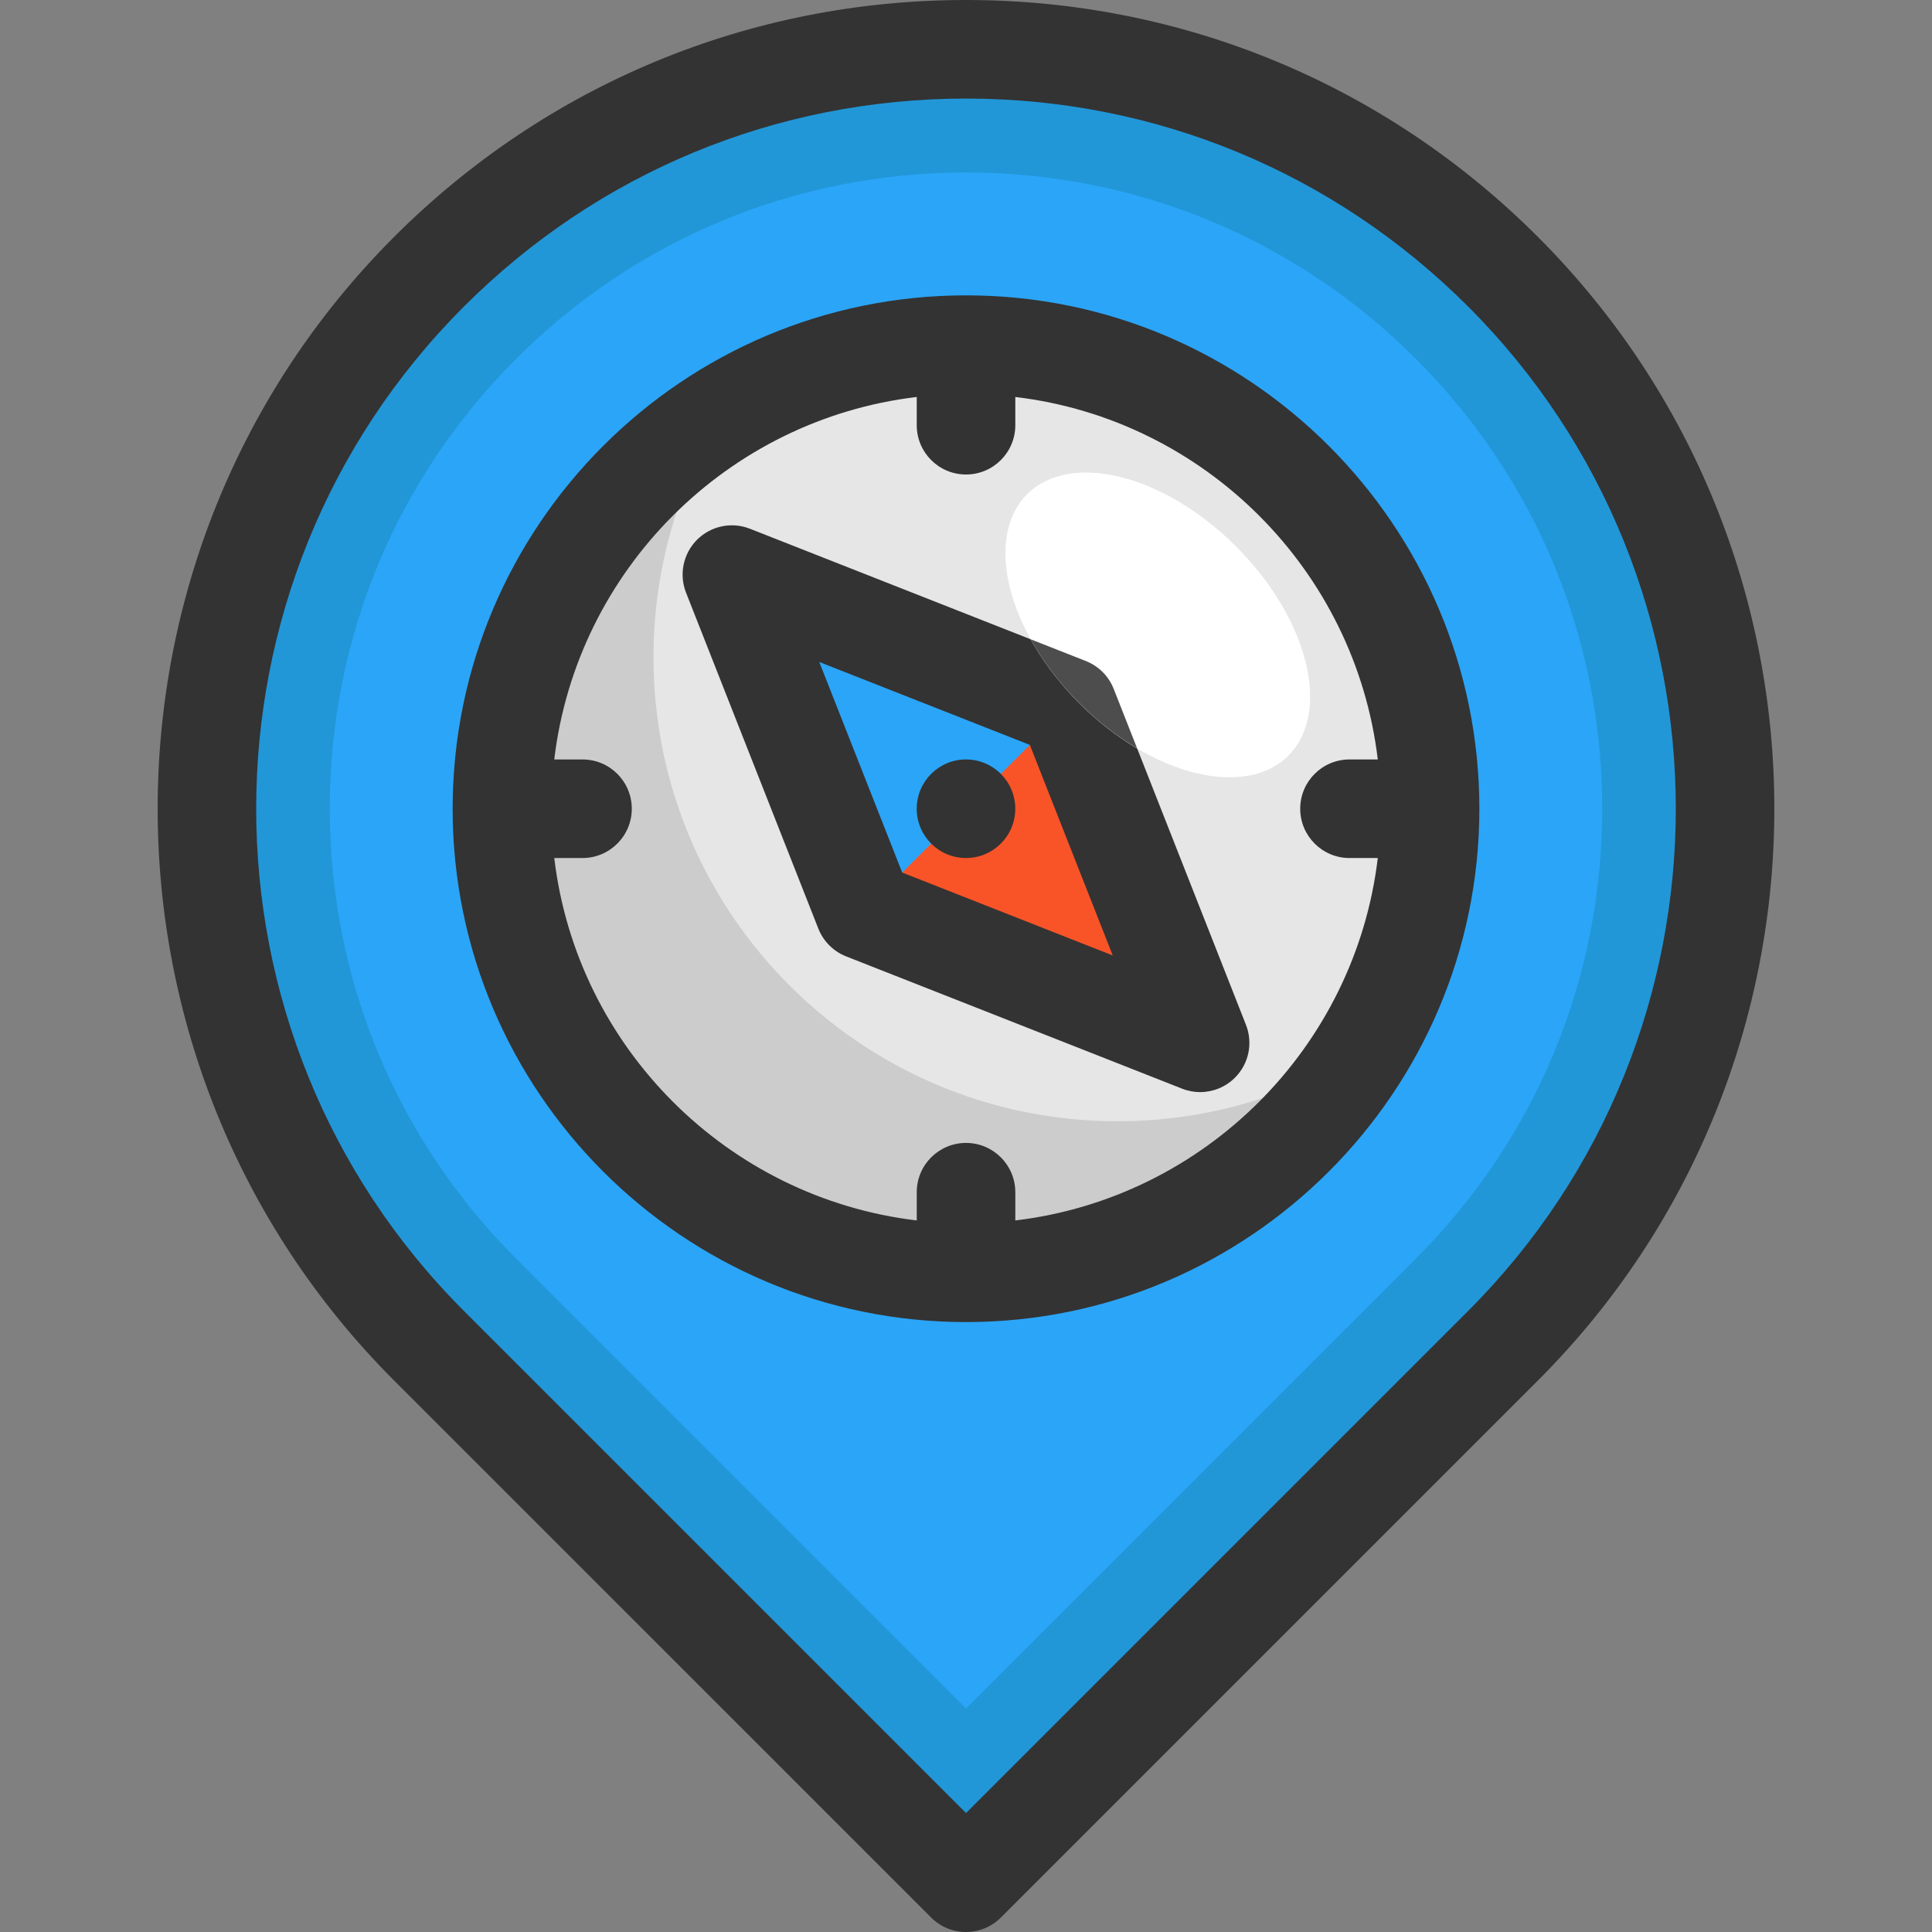 <?xml version="1.0" encoding="iso-8859-1"?>
<!-- Uploaded to: SVG Repo, www.svgrepo.com, Generator: SVG Repo Mixer Tools -->
<svg height="800px" width="800px" version="1.1" id="Layer_1" xmlns="http://www.w3.org/2000/svg" xmlns:xlink="http://www.w3.org/1999/xlink" 
	 viewBox="0 0 512 512" xml:space="preserve">
<rect x="0" y="0" width="512" height="512" fill="#808080" stroke="none"/>
<path style="fill:#2197D8;" d="M398.313,72.009L398.313,72.009c-78.596-78.596-206.025-78.596-284.621,0l0,0
	c-78.596,78.596-78.596,206.025,0,284.621l142.31,142.31l142.31-142.31C476.909,278.034,476.909,150.605,398.313,72.009z"/>
<path style="fill:#2BA5F7;" d="M136.779,333.542c-31.846-31.846-49.385-74.187-49.385-119.223s17.538-87.376,49.385-119.222
	c31.846-31.846,74.187-49.385,119.223-49.385c45.035,0,87.376,17.538,119.222,49.383s49.385,74.187,49.385,119.222
	c0,45.037-17.538,87.378-49.385,119.222L256.001,452.763L136.779,333.542z"/>
<circle style="fill:#E6E6E6;" cx="256" cy="214.324" r="122.978"/>
<path style="fill:#CCCCCC;" d="M296.161,297.142c-67.921,0-122.982-55.061-122.982-122.982c0-23.672,6.695-45.777,18.283-64.539
	c-35.07,21.664-58.443,60.45-58.443,104.699c0,67.921,55.061,122.982,122.982,122.982c44.249,0,83.034-23.373,104.697-58.443
	C341.94,290.449,319.833,297.142,296.161,297.142z"/>
<polygon style="fill:#2BA5F7;" points="193.961,152.277 229.02,241.303 318.044,276.361 282.986,187.337 "/>
<polygon style="fill:#F95428;" points="229.02,241.303 318.044,276.361 282.986,187.337 "/>
<g>
	<path style="fill:#333333;" d="M407.548,62.769C367.074,22.294,313.251,0,256.007,0S144.94,22.294,104.452,62.769
		c-83.561,83.561-83.561,219.535,0,303.096l142.321,142.308c2.442,2.455,5.76,3.827,9.234,3.827c3.461,0,6.778-1.371,9.234-3.827
		l142.308-142.308C491.11,282.304,491.11,146.331,407.548,62.769z M389.081,347.398L256.007,480.472L122.933,347.398
		c-73.387-73.387-73.387-192.774,0-266.148c35.538-35.551,82.804-55.129,133.074-55.129S353.53,45.699,389.081,81.25
		c36.687,36.687,55.024,84.881,55.024,133.074S425.768,310.711,389.081,347.398z"/>
	<path style="fill:#333333;" d="M256.007,78.272c-75.02,0-136.052,61.032-136.052,136.052c0,75.007,61.032,136.039,136.052,136.039
		c75.007,0,136.039-61.032,136.039-136.039C392.045,139.304,331.013,78.272,256.007,78.272z M269.067,323.432v-7.484
		c0-7.209-5.851-13.061-13.061-13.061c-7.222,0-13.061,5.851-13.061,13.061v7.484c-50.192-5.969-90.092-45.869-96.06-96.047h7.484
		c7.209,0,13.061-5.851,13.061-13.061c0-7.222-5.851-13.061-13.061-13.061h-7.484c5.969-50.192,45.869-90.092,96.06-96.06v7.484
		c0,7.209,5.838,13.061,13.061,13.061c7.209,0,13.061-5.851,13.061-13.061v-7.484c50.179,5.969,90.079,45.869,96.06,96.06h-7.497
		c-7.209,0-13.061,5.838-13.061,13.061c0,7.209,5.851,13.061,13.061,13.061h7.497C359.146,277.563,319.246,317.463,269.067,323.432z
		"/>
	<path style="fill:#333333;" d="M330.191,271.581l-28.851-73.283l-6.204-15.751c-1.332-3.37-3.997-6.034-7.366-7.366l-14.628-5.76
		l-74.393-29.295c-4.832-1.907-10.344-0.758-14.027,2.913c-3.67,3.683-4.819,9.182-2.913,14.027l35.055,89.021
		c1.332,3.37,3.997,6.034,7.366,7.366l89.034,35.055c1.541,0.614,3.174,0.914,4.78,0.914c3.396,0,6.739-1.332,9.234-3.827
		C330.961,281.925,332.097,276.414,330.191,271.581z M239.093,231.237l-21.981-55.808l55.808,21.981l21.968,55.795L239.093,231.237z
		"/>
	<circle style="fill:#333333;" cx="256" cy="214.324" r="13.061"/>
</g>
<ellipse transform="matrix(-0.707 -0.707 0.707 -0.707 406.68 499.575)" style="fill:#FFFFFF;" cx="306.805" cy="165.561" rx="48.974" ry="29.385"/>
<path style="fill:#4D4D4D;" d="M301.34,198.298c-5.263-3.095-10.475-7.118-15.32-11.963c-5.329-5.329-9.665-11.115-12.878-16.913
	l14.628,5.76c3.37,1.332,6.034,3.997,7.366,7.366L301.34,198.298z"/>
</svg>